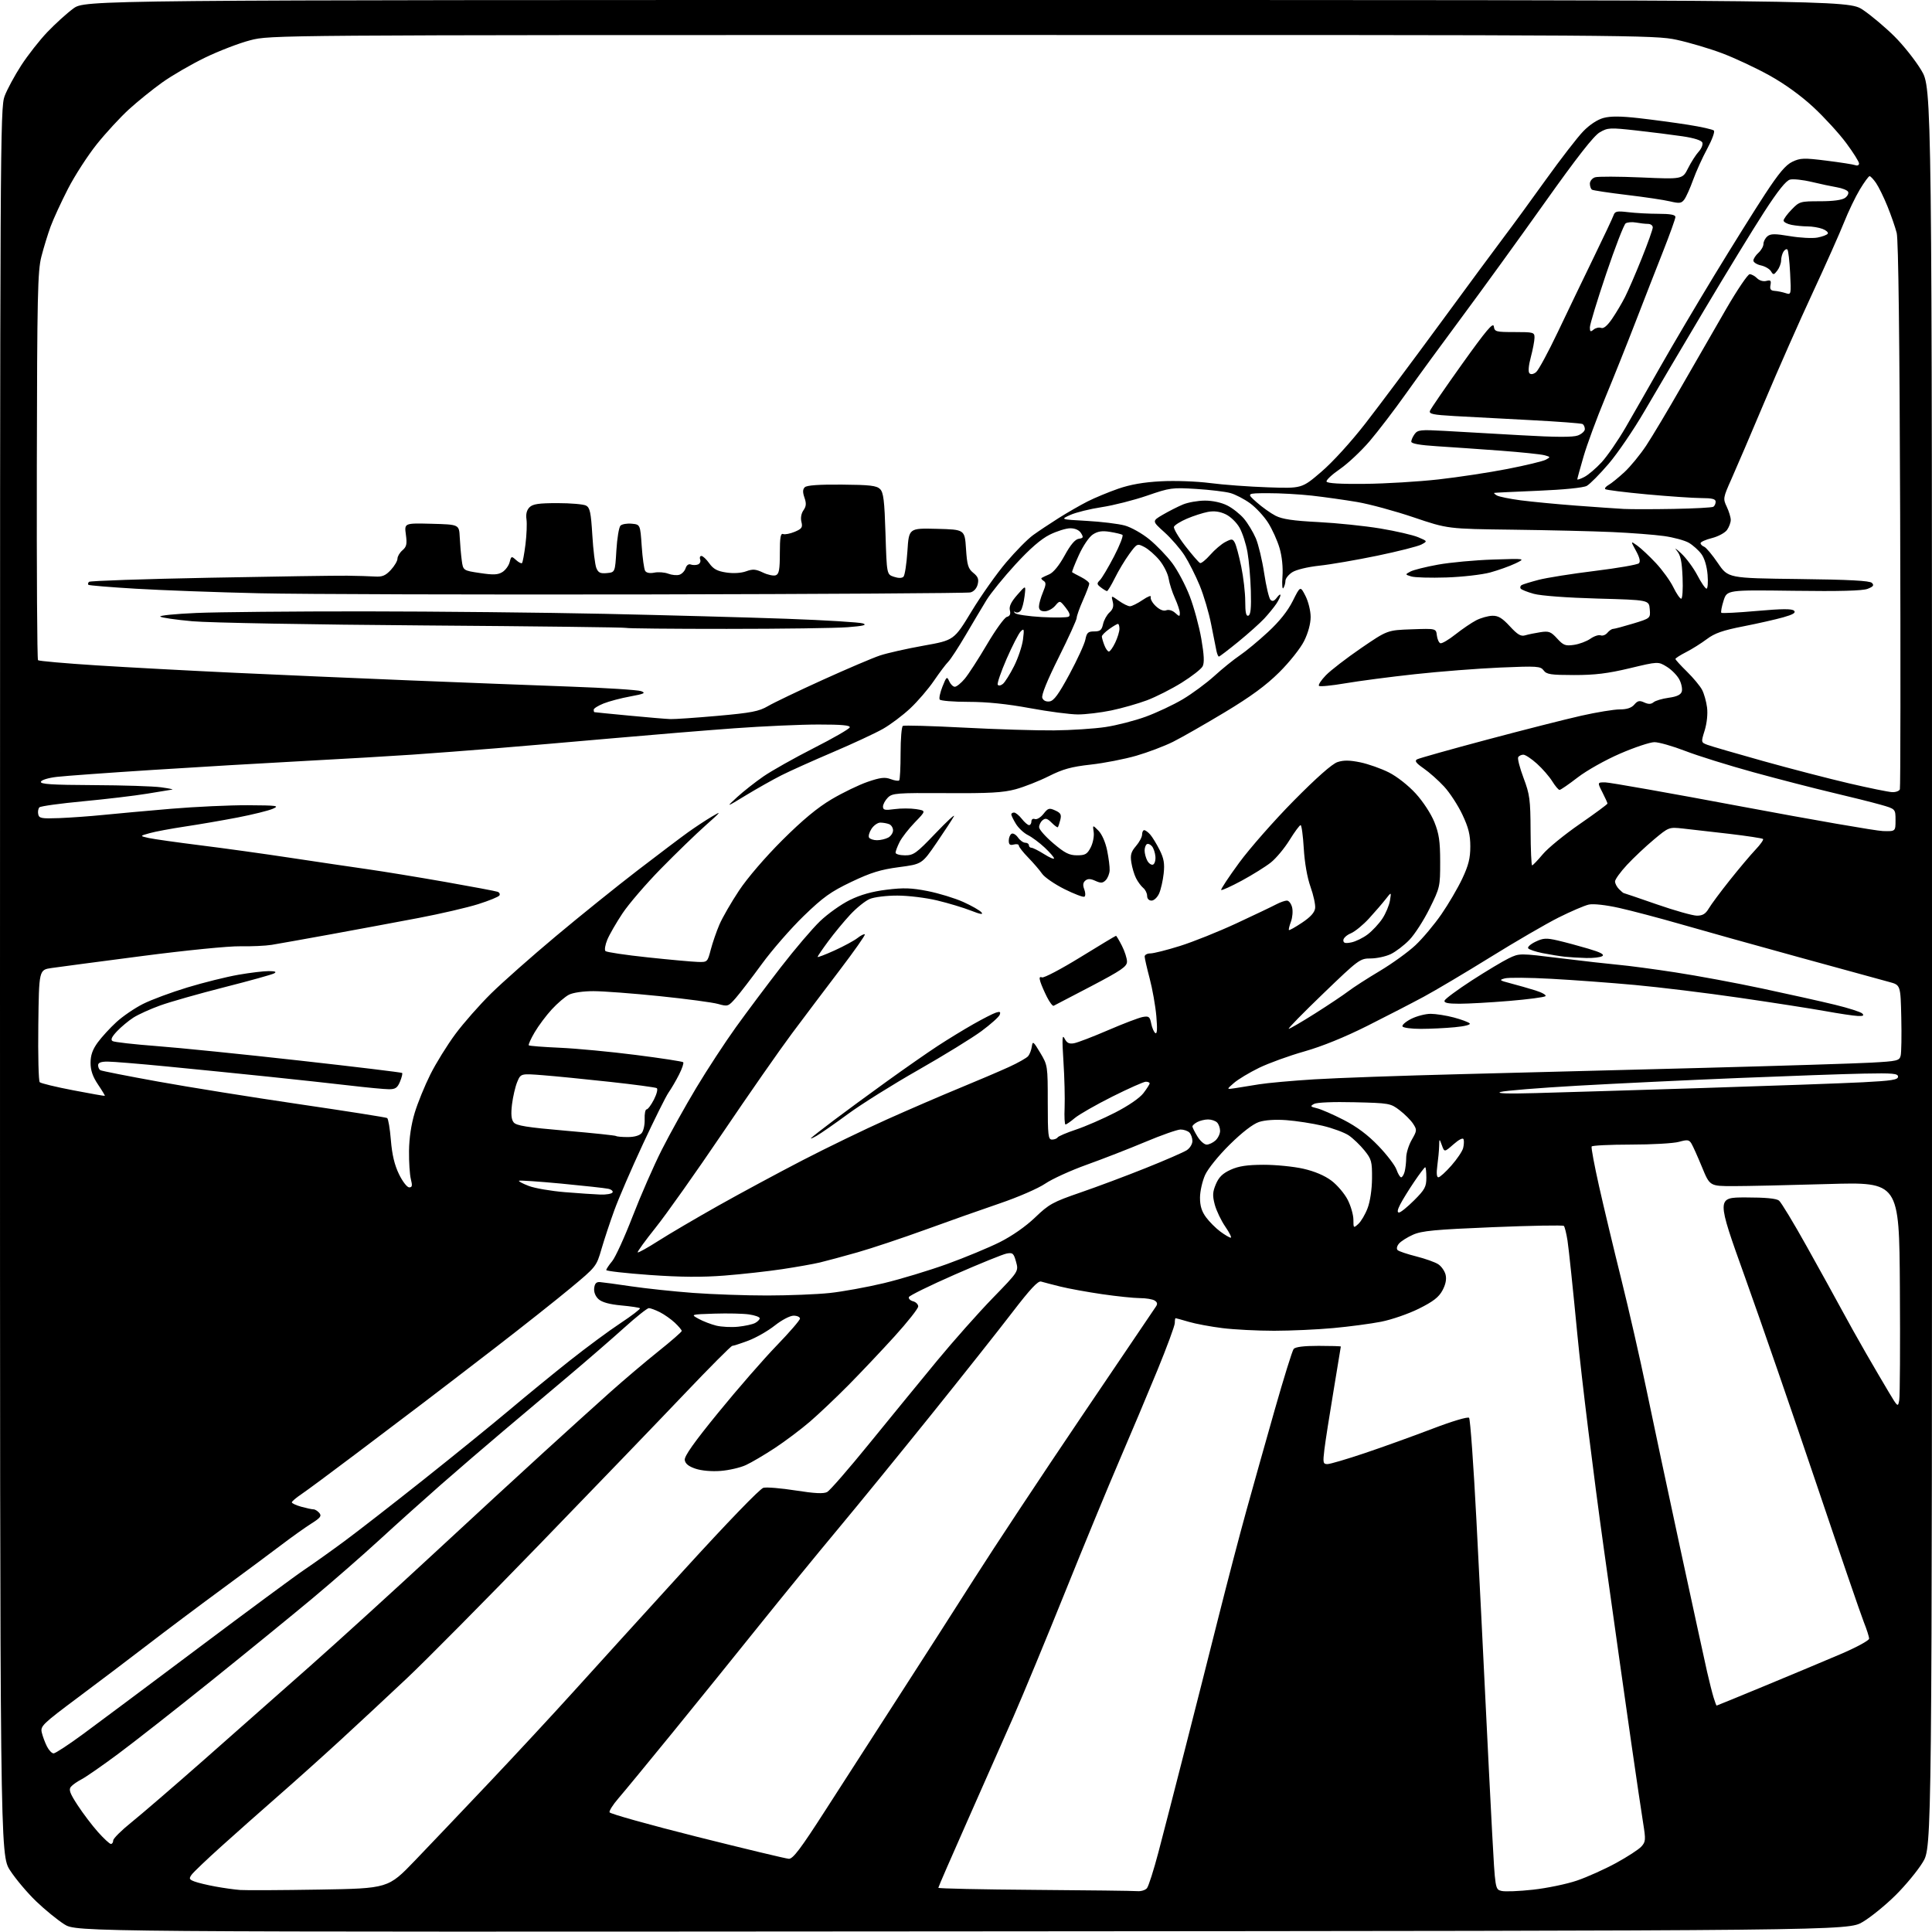 <?xml version="1.0" encoding="UTF-8" standalone="no"?>
<svg 
  version="1.1" 
  xmlns="http://www.w3.org/2000/svg" 
  xmlns:xlink="http://www.w3.org/1999/xlink" 
  xmlns:svg="http://www.w3.org/2000/svg"
  xmlns:rdf="http://www.w3.org/1999/02/22-rdf-syntax-ns#"
  xmlns:cc="http://creativecommons.org/ns#"
  xmlns:dc="http://purl.org/dc/elements/1.1/"
  viewBox="0 0 768 768"
  width="768"
  height="768"
>
<style>svg {background-color: white; }</style>"
<path stroke="none" fill="black" fill-rule="evenodd" d="M382.49,767.75C30.40,768.01 30.40,768.01 25.52,764.91C22.83,763.20 17.80,759.10 14.35,755.78C10.90,752.47 6.26,746.97 4.04,743.56C0.00,737.36 0.00,737.36 -0.00,390.19C-0.00,55.77 0.07,42.84 1.84,38.19C2.85,35.53 5.81,30.05 8.42,26.01C11.04,21.97 15.72,16.00 18.82,12.75C21.93,9.49 26.56,5.29 29.12,3.41C33.77,-0.00 33.77,-0.00 384.25,-0.00C734.73,-0.00 734.73,-0.00 740.62,3.97C743.85,6.16 749.42,10.85 753.00,14.39C756.58,17.93 761.41,24.02 763.75,27.93C768.00,35.03 768.00,35.03 768.00,384.63C768.00,734.24 768.00,734.24 764.34,740.26C762.33,743.58 757.46,749.48 753.51,753.39C749.57,757.30 743.70,762.08 740.46,764.00C734.58,767.50 734.58,767.50 382.49,767.75zM126.90,751.14C154.30,750.68 154.30,750.68 164.96,739.59C170.82,733.49 184.14,719.49 194.56,708.48C204.98,697.47 220.03,681.24 228.00,672.42C235.97,663.59 255.69,641.88 271.82,624.18C289.00,605.33 302.10,591.76 303.46,591.42C304.73,591.10 310.52,591.58 316.31,592.49C323.90,593.68 327.40,593.85 328.81,593.10C329.88,592.53 337.44,583.83 345.61,573.78C353.78,563.73 365.85,548.98 372.43,541.00C379.02,533.02 389.03,521.75 394.68,515.94C404.94,505.38 404.94,505.38 403.90,501.59C402.96,498.19 402.57,497.85 400.17,498.30C398.70,498.57 389.44,502.33 379.58,506.65C369.73,510.97 361.50,515.01 361.29,515.62C361.09,516.24 361.84,516.99 362.96,517.28C364.08,517.57 365.00,518.50 365.00,519.33C365.00,520.17 360.79,525.50 355.64,531.18C350.49,536.85 342.27,545.55 337.38,550.50C332.49,555.45 325.56,562.02 321.99,565.10C318.42,568.17 312.12,572.91 308.00,575.62C303.88,578.33 298.70,581.38 296.50,582.39C294.30,583.41 289.80,584.45 286.50,584.71C282.89,584.99 278.91,584.64 276.50,583.84C273.72,582.91 272.41,581.85 272.20,580.37C271.98,578.87 275.95,573.26 285.66,561.37C293.23,552.09 303.61,540.18 308.71,534.91C313.82,529.63 318.00,524.79 318.00,524.16C318.00,523.52 316.86,523.00 315.47,523.00C314.04,523.00 310.79,524.70 307.97,526.93C305.24,529.09 300.51,531.79 297.46,532.93C294.42,534.07 291.55,535.00 291.09,535.00C290.62,535.00 282.00,543.66 271.93,554.25C261.86,564.84 235.96,591.73 214.39,614.00C192.82,636.27 169.17,660.15 161.83,667.06C154.50,673.97 142.65,685.00 135.50,691.57C128.35,698.14 117.10,708.23 110.50,713.99C103.90,719.76 93.78,728.73 88.00,733.94C82.22,739.14 76.91,744.21 76.19,745.20C75.05,746.78 75.19,747.12 77.30,747.92C78.63,748.43 82.37,749.33 85.61,749.92C88.85,750.52 93.30,751.14 95.50,751.30C97.70,751.46 111.83,751.39 126.90,751.14zM452.13,751.76C453.57,751.89 455.28,751.36 455.93,750.59C456.57,749.81 458.62,743.40 460.48,736.34C462.34,729.28 467.08,710.90 471.01,695.50C474.95,680.10 481.00,656.25 484.45,642.50C487.91,628.75 492.85,609.85 495.45,600.50C498.04,591.15 503.10,573.15 506.70,560.50C510.30,547.85 513.69,536.94 514.24,536.25C514.91,535.42 518.22,535.00 524.12,535.00C529.01,535.00 533.00,535.12 533.00,535.27C533.00,535.42 531.69,543.40 530.08,553.02C528.47,562.63 526.84,573.09 526.46,576.25C525.83,581.48 525.94,582.00 527.68,582.00C528.73,582.00 535.41,580.03 542.54,577.63C549.67,575.23 561.71,570.89 569.31,567.99C577.31,564.93 583.48,563.09 583.98,563.61C584.45,564.10 585.77,582.50 586.91,604.50C588.05,626.50 589.65,658.45 590.47,675.50C591.29,692.55 592.50,716.52 593.16,728.78C594.36,751.05 594.36,751.05 596.84,751.67C598.20,752.02 603.86,751.80 609.41,751.18C614.96,750.57 622.81,748.94 626.85,747.56C630.90,746.18 637.89,743.04 642.39,740.59C646.89,738.13 651.42,735.19 652.46,734.04C654.19,732.13 654.25,731.36 653.18,724.73C652.54,720.75 650.42,706.48 648.48,693.00C646.53,679.52 641.60,644.65 637.53,615.50C633.45,586.35 628.72,548.07 627.02,530.43C625.33,512.79 623.57,496.02 623.11,493.16C622.66,490.30 622.01,487.67 621.66,487.32C621.31,486.97 608.62,487.20 593.45,487.82C570.43,488.77 565.19,489.26 561.69,490.82C559.39,491.84 556.87,493.44 556.09,494.38C555.26,495.39 555.05,496.44 555.59,496.95C556.09,497.42 559.42,498.54 562.99,499.44C566.55,500.34 570.48,501.74 571.72,502.55C572.96,503.36 574.27,505.23 574.64,506.70C575.09,508.49 574.68,510.56 573.41,512.94C571.95,515.66 569.74,517.37 564.00,520.23C559.87,522.28 553.12,524.61 549.00,525.41C544.88,526.22 536.33,527.35 530.00,527.93C523.67,528.52 513.09,528.99 506.47,529.00C499.86,529.00 490.63,528.53 485.97,527.95C481.31,527.37 475.28,526.25 472.57,525.45C469.86,524.65 467.49,524.00 467.32,524.00C467.14,524.00 467.00,524.86 467.00,525.92C467.00,526.97 463.89,535.41 460.09,544.67C456.29,553.92 449.50,570.05 445.00,580.50C440.50,590.95 430.75,614.58 423.34,633.00C415.92,651.42 406.69,673.70 402.83,682.50C398.96,691.30 390.67,710.06 384.40,724.19C378.13,738.32 373.00,750.12 373.00,750.43C373.00,750.73 390.21,751.10 411.25,751.25C432.29,751.40 450.68,751.63 452.13,751.76zM313.57,738.90C315.21,738.98 318.25,734.95 328.02,719.75C334.82,709.16 347.79,689.02 356.85,675.00C365.91,660.98 379.61,639.60 387.30,627.50C394.99,615.40 414.15,586.44 429.89,563.15C445.63,539.86 458.95,520.15 459.50,519.37C460.21,518.35 460.07,517.67 459.00,516.99C458.18,516.46 455.53,516.02 453.13,516.02C450.72,516.01 443.97,515.31 438.13,514.46C432.28,513.61 424.80,512.25 421.50,511.43C418.20,510.61 414.76,509.72 413.85,509.44C412.64,509.06 409.53,512.40 402.39,521.71C397.00,528.75 382.45,547.10 370.07,562.50C357.68,577.90 340.98,598.38 332.95,608.00C324.91,617.63 310.95,634.73 301.90,646.00C292.86,657.28 277.40,676.40 267.55,688.50C257.69,700.60 247.90,712.49 245.79,714.92C243.68,717.35 242.11,719.83 242.30,720.42C242.50,721.01 258.15,725.39 277.08,730.15C296.01,734.90 312.43,738.84 313.57,738.90zM44.08,733.00C44.59,733.00 45.00,732.38 45.00,731.61C45.00,730.85 48.26,727.60 52.25,724.40C56.24,721.19 69.17,710.05 81.00,699.63C92.83,689.21 111.72,672.52 123.00,662.53C134.28,652.55 156.34,632.48 172.03,617.94C187.72,603.40 207.74,584.95 216.53,576.95C225.31,568.94 237.01,558.37 242.52,553.44C248.03,548.52 256.70,541.18 261.77,537.13C266.85,533.07 271.00,529.45 271.00,529.07C271.00,528.69 269.76,527.22 268.25,525.80C266.74,524.39 264.06,522.50 262.30,521.61C260.54,520.73 258.57,520.00 257.93,520.00C257.29,520.00 252.88,523.51 248.13,527.80C243.38,532.09 233.39,540.75 225.92,547.05C218.45,553.35 206.75,563.22 199.92,568.98C193.09,574.75 182.10,584.20 175.50,589.98C168.90,595.77 157.86,605.67 150.97,612.00C144.08,618.33 131.93,628.93 123.97,635.57C116.01,642.21 98.02,656.87 83.99,668.15C69.96,679.42 53.31,692.49 46.99,697.18C40.67,701.88 34.12,706.42 32.43,707.29C30.74,708.16 28.83,709.50 28.18,710.28C27.25,711.41 27.79,712.91 30.86,717.60C32.98,720.84 36.61,725.64 38.94,728.25C41.27,730.86 43.58,733.00 44.08,733.00zM21.31,697.00C22.01,697.00 27.32,693.51 33.12,689.25C38.92,684.99 59.60,669.54 79.08,654.93C98.56,640.31 117.42,626.38 121.00,623.98C124.58,621.57 131.78,616.44 137.00,612.58C142.22,608.72 156.40,597.69 168.50,588.08C180.60,578.47 195.90,566.05 202.50,560.49C209.10,554.92 219.90,546.09 226.50,540.86C233.10,535.63 242.18,528.92 246.69,525.95C251.19,522.97 254.65,520.32 254.39,520.05C254.12,519.79 250.77,519.28 246.94,518.93C242.28,518.50 239.31,517.68 237.94,516.45C236.68,515.30 236.02,513.64 236.20,512.05C236.42,510.20 237.05,509.54 238.50,509.65C239.60,509.73 245.22,510.49 251.00,511.35C256.77,512.20 267.80,513.37 275.50,513.95C283.20,514.52 296.48,514.99 305.00,514.98C313.52,514.97 324.68,514.53 329.79,513.99C334.89,513.45 344.57,511.69 351.29,510.09C358.00,508.48 369.35,505.04 376.50,502.46C383.65,499.87 393.08,495.95 397.46,493.76C402.33,491.31 407.75,487.53 411.46,483.97C416.99,478.66 418.52,477.82 429.50,474.04C436.10,471.77 447.80,467.39 455.50,464.30C463.20,461.22 470.51,458.04 471.75,457.23C472.99,456.43 474.00,454.79 474.00,453.58C474.00,452.38 473.46,450.86 472.80,450.20C472.14,449.54 470.56,449.00 469.29,449.00C468.02,449.00 461.69,451.23 455.22,453.95C448.75,456.67 438.29,460.74 431.98,463.00C425.67,465.26 418.25,468.64 415.50,470.51C412.73,472.40 404.71,475.89 397.50,478.34C390.35,480.77 376.99,485.50 367.81,488.84C358.63,492.17 346.48,496.23 340.81,497.84C335.14,499.45 328.43,501.26 325.90,501.86C323.37,502.46 316.62,503.66 310.90,504.52C305.18,505.38 294.88,506.52 288.00,507.06C279.08,507.76 270.56,507.69 258.25,506.82C248.76,506.14 241.00,505.26 241.00,504.87C241.00,504.48 242.06,502.88 243.35,501.33C244.64,499.77 248.30,491.75 251.49,483.50C254.68,475.25 259.90,463.32 263.10,457.00C266.30,450.68 272.47,439.58 276.82,432.35C281.16,425.12 288.23,414.32 292.52,408.35C296.81,402.38 304.85,391.65 310.38,384.50C315.91,377.35 322.93,369.11 325.97,366.20C329.01,363.28 334.32,359.50 337.76,357.80C342.07,355.68 346.64,354.39 352.40,353.68C359.17,352.84 362.30,352.94 368.78,354.22C373.19,355.09 379.54,357.03 382.88,358.53C386.23,360.03 389.50,361.90 390.15,362.68C390.97,363.67 389.72,363.46 385.97,361.99C383.03,360.83 376.99,359.01 372.56,357.95C368.13,356.88 361.00,356.01 356.72,356.01C352.40,356.00 347.50,356.60 345.72,357.36C343.95,358.10 340.46,360.92 337.96,363.61C335.46,366.30 331.52,371.07 329.21,374.21C326.89,377.35 325.00,380.13 325.00,380.39C325.00,380.66 328.04,379.50 331.75,377.82C335.46,376.13 339.58,373.90 340.90,372.86C342.22,371.82 343.52,371.18 343.78,371.44C344.04,371.70 339.58,378.05 333.87,385.55C328.17,393.05 319.58,404.43 314.80,410.84C310.01,417.25 297.57,435.10 287.16,450.50C276.74,465.90 264.82,482.76 260.65,487.96C256.49,493.16 253.27,497.61 253.50,497.83C253.73,498.06 257.42,496.01 261.71,493.27C265.99,490.53 276.70,484.25 285.50,479.29C294.30,474.34 309.38,466.22 319.00,461.24C328.62,456.26 343.70,448.96 352.50,445.02C361.30,441.07 374.35,435.44 381.50,432.50C388.65,429.56 397.46,425.80 401.07,424.15C404.68,422.50 408.12,420.55 408.72,419.82C409.32,419.10 409.97,417.38 410.17,416.00C410.49,413.72 410.79,413.94 413.51,418.50C416.47,423.45 416.50,423.66 416.50,438.25C416.50,451.43 416.68,453.00 418.19,453.00C419.12,453.00 420.12,452.62 420.41,452.15C420.70,451.68 423.99,450.27 427.72,449.03C431.45,447.79 438.46,444.74 443.29,442.26C448.57,439.56 453.07,436.46 454.54,434.53C455.89,432.76 457.00,431.02 457.00,430.66C457.00,430.30 456.32,430.00 455.48,430.00C454.65,430.00 448.65,432.67 442.15,435.92C435.65,439.18 428.96,443.01 427.27,444.42C425.59,445.84 423.92,447.00 423.56,447.00C423.20,447.00 423.04,443.96 423.20,440.25C423.35,436.54 423.15,428.32 422.74,422.00C422.15,412.82 422.24,410.97 423.19,412.84C424.09,414.61 425.00,415.06 426.94,414.71C428.35,414.46 434.45,412.12 440.50,409.51C446.55,406.90 452.74,404.54 454.25,404.27C456.69,403.83 457.08,404.13 457.63,406.91C457.98,408.63 458.72,410.33 459.29,410.68C459.98,411.11 460.10,408.90 459.66,403.91C459.30,399.83 458.11,393.12 457.02,389.00C455.93,384.88 455.03,380.94 455.02,380.25C455.01,379.56 456.03,379.00 457.29,379.00C458.55,379.00 463.85,377.67 469.07,376.03C474.28,374.40 484.39,370.35 491.53,367.03C498.66,363.71 505.77,360.32 507.33,359.49C508.89,358.67 510.79,358.00 511.56,358.00C512.33,358.00 513.26,359.20 513.63,360.68C514.00,362.15 513.79,364.71 513.17,366.36C512.55,368.01 512.19,369.52 512.37,369.71C512.56,369.89 514.91,368.57 517.60,366.77C520.97,364.52 522.59,362.72 522.79,361.00C522.95,359.62 522.12,355.80 520.94,352.50C519.64,348.85 518.60,342.88 518.27,337.25C517.97,332.16 517.40,328.00 517.01,328.00C516.61,328.00 514.64,330.67 512.62,333.93C510.61,337.19 507.25,341.22 505.15,342.88C503.05,344.54 497.86,347.77 493.62,350.07C489.37,352.36 485.69,354.03 485.44,353.78C485.19,353.53 488.42,348.64 492.62,342.91C496.82,337.19 506.58,326.09 514.32,318.26C523.38,309.09 529.55,303.64 531.68,302.94C534.10,302.14 536.51,302.17 540.74,303.04C543.91,303.70 549.01,305.50 552.09,307.05C555.31,308.67 559.83,312.22 562.77,315.44C565.68,318.63 568.84,323.46 570.17,326.75C572.04,331.42 572.48,334.40 572.49,342.58C572.50,352.42 572.40,352.85 568.27,361.18C565.95,365.87 562.33,371.48 560.23,373.64C558.13,375.81 554.79,378.35 552.81,379.29C550.82,380.23 547.24,381.00 544.85,381.00C540.62,381.00 540.11,381.38 526.00,394.96C518.02,402.64 511.85,408.94 512.29,408.96C512.72,408.98 517.44,406.23 522.79,402.85C528.13,399.47 534.08,395.49 536.00,394.02C537.92,392.55 543.55,388.92 548.50,385.97C553.45,383.01 559.83,378.40 562.68,375.72C565.53,373.04 570.16,367.52 572.97,363.45C575.78,359.39 579.51,353.01 581.27,349.28C583.75,344.01 584.47,341.17 584.47,336.50C584.47,331.85 583.76,328.99 581.32,323.82C579.59,320.15 576.33,315.14 574.08,312.70C571.83,310.26 568.16,307.00 565.94,305.46C562.88,303.33 562.23,302.45 563.30,301.85C564.08,301.42 576.59,297.90 591.11,294.03C605.62,290.16 622.50,285.87 628.62,284.50C634.74,283.12 641.60,282.00 643.88,282.00C646.72,282.00 648.53,281.40 649.66,280.09C650.99,278.53 651.73,278.37 653.62,279.24C655.29,280.00 656.33,279.97 657.32,279.15C658.08,278.52 660.78,277.72 663.33,277.37C666.56,276.93 668.12,276.19 668.53,274.92C668.84,273.92 668.42,271.77 667.58,270.15C666.74,268.52 664.50,266.23 662.60,265.06C659.15,262.93 659.15,262.93 647.83,265.64C639.12,267.72 634.01,268.35 625.73,268.34C616.47,268.33 614.78,268.08 613.63,266.51C612.39,264.82 611.09,264.73 596.36,265.36C587.60,265.74 572.35,266.92 562.47,268.00C552.58,269.07 540.11,270.71 534.74,271.63C529.37,272.55 524.67,273.01 524.31,272.64C523.94,272.27 525.18,270.37 527.07,268.42C528.96,266.47 535.23,261.64 541.00,257.68C551.50,250.50 551.50,250.50 561.17,250.16C570.85,249.82 570.85,249.82 571.17,252.58C571.35,254.10 571.99,255.51 572.58,255.70C573.18,255.90 575.88,254.31 578.58,252.17C581.29,250.03 585.00,247.51 586.83,246.57C588.67,245.63 591.54,244.82 593.21,244.78C595.56,244.71 597.13,245.65 600.18,248.95C603.28,252.31 604.57,253.07 606.30,252.55C607.51,252.19 610.22,251.63 612.32,251.31C615.69,250.79 616.48,251.08 618.98,253.81C621.46,256.53 622.27,256.84 625.65,256.35C627.77,256.05 630.71,254.95 632.20,253.91C633.68,252.87 635.52,252.26 636.29,252.56C637.05,252.85 638.26,252.40 638.96,251.55C639.67,250.70 640.68,250.00 641.22,250.00C641.75,250.00 645.32,249.05 649.15,247.89C656.11,245.77 656.11,245.77 655.80,242.14C655.50,238.50 655.50,238.50 635.00,237.94C623.03,237.61 612.52,236.83 609.73,236.06C607.11,235.34 604.74,234.39 604.47,233.95C604.19,233.50 604.37,232.89 604.85,232.59C605.34,232.29 608.39,231.35 611.62,230.50C614.85,229.66 624.92,228.06 633.99,226.95C643.06,225.83 650.93,224.47 651.49,223.91C652.17,223.23 651.79,221.61 650.32,218.94C648.15,214.97 648.15,214.97 650.86,216.90C652.34,217.96 655.68,221.09 658.26,223.85C660.85,226.62 663.96,230.93 665.18,233.44C666.40,235.95 667.81,238.00 668.30,238.00C668.80,238.00 669.05,234.22 668.85,229.60C668.58,223.05 668.07,220.69 666.52,218.85C665.43,217.56 666.20,218.03 668.23,219.91C670.26,221.78 673.17,225.72 674.71,228.65C676.24,231.59 677.89,234.00 678.37,234.00C678.85,234.00 679.04,231.51 678.79,228.46C678.51,225.06 677.55,221.87 676.31,220.21C675.20,218.72 672.97,216.72 671.35,215.77C669.73,214.83 665.27,213.61 661.45,213.08C657.63,212.55 648.39,211.84 640.92,211.50C633.45,211.16 615.68,210.74 601.42,210.56C575.50,210.24 575.50,210.24 561.97,205.66C554.54,203.14 544.41,200.39 539.47,199.55C534.54,198.72 526.45,197.58 521.50,197.02C516.55,196.47 508.68,196.03 504.00,196.05C495.50,196.08 495.50,196.08 499.50,199.63C501.70,201.59 505.10,204.01 507.06,205.02C509.72,206.38 514.03,207.02 524.06,207.53C531.45,207.91 542.56,209.06 548.74,210.09C554.92,211.12 561.67,212.68 563.74,213.55C567.50,215.14 567.50,215.14 565.00,216.47C563.62,217.19 555.75,219.19 547.50,220.90C539.25,222.61 528.86,224.40 524.41,224.87C519.74,225.38 515.20,226.48 513.66,227.49C512.20,228.45 510.99,229.97 510.98,230.87C510.98,231.76 510.61,233.07 510.17,233.76C509.73,234.45 509.56,232.37 509.80,229.14C510.06,225.53 509.62,221.20 508.65,217.89C507.79,214.92 505.73,210.38 504.09,207.79C502.44,205.20 499.21,201.72 496.91,200.05C494.61,198.38 491.10,196.56 489.11,196.00C487.13,195.44 481.00,194.70 475.50,194.36C465.97,193.76 465.05,193.89 456.00,197.02C450.77,198.82 442.68,200.88 438.00,201.59C433.32,202.30 427.70,203.69 425.50,204.68C421.50,206.48 421.50,206.48 432.00,207.06C437.77,207.38 444.57,208.21 447.11,208.90C449.65,209.60 454.04,212.07 456.90,214.42C459.76,216.76 463.84,221.00 465.98,223.85C468.11,226.69 471.24,232.59 472.92,236.95C474.60,241.31 476.68,248.95 477.54,253.92C478.66,260.41 478.80,263.50 478.05,264.90C477.48,265.97 473.74,268.89 469.74,271.38C465.75,273.87 459.53,277.02 455.93,278.38C452.32,279.73 445.93,281.55 441.73,282.42C437.52,283.29 431.58,284.00 428.51,284.00C425.45,284.00 416.85,282.88 409.40,281.50C400.29,279.82 392.32,279.00 384.99,279.00C379.01,279.00 373.86,278.58 373.54,278.07C373.22,277.55 373.73,275.22 374.66,272.89C376.24,268.94 376.43,268.79 377.33,270.82C377.87,272.02 378.87,273.00 379.56,273.00C380.26,273.00 382.03,271.57 383.50,269.82C384.97,268.07 388.95,261.92 392.34,256.16C395.73,250.40 399.28,245.48 400.24,245.23C401.46,244.91 401.82,244.12 401.44,242.61C401.06,241.09 401.91,239.29 404.37,236.48C407.84,232.50 407.84,232.50 407.28,237.00C406.98,239.47 406.29,242.06 405.75,242.74C405.21,243.42 404.26,243.69 403.64,243.34C402.87,242.92 402.83,243.04 403.50,243.73C404.05,244.29 408.81,244.99 414.09,245.29C419.36,245.58 424.18,245.51 424.80,245.13C425.56,244.66 425.17,243.50 423.61,241.53C421.30,238.63 421.30,238.63 419.43,240.82C418.40,242.02 416.53,243.00 415.28,243.00C413.72,243.00 413.00,242.41 413.00,241.12C413.00,240.09 413.71,237.55 414.57,235.48C415.84,232.44 415.90,231.56 414.85,230.91C414.14,230.47 413.77,229.95 414.03,229.76C414.29,229.56 415.68,228.90 417.11,228.29C418.74,227.59 421.04,224.77 423.20,220.83C425.54,216.55 427.36,214.40 428.80,214.18C430.64,213.91 430.77,213.61 429.73,211.93C428.96,210.71 427.40,210.00 425.46,210.00C423.77,210.00 420.09,211.15 417.27,212.55C413.82,214.27 409.38,218.12 403.67,224.35C399.00,229.43 393.82,235.82 392.15,238.54C390.48,241.27 386.76,247.52 383.88,252.43C381.00,257.33 377.88,262.12 376.94,263.06C376.00,264.00 373.44,267.41 371.24,270.63C369.04,273.86 364.83,278.77 361.87,281.55C358.92,284.33 354.02,288.01 351.00,289.73C347.98,291.45 339.01,295.62 331.08,299.00C323.15,302.38 313.93,306.52 310.61,308.20C307.28,309.88 300.95,313.45 296.53,316.13C288.50,321.02 288.50,321.02 293.00,316.89C295.48,314.62 300.20,310.90 303.49,308.63C306.79,306.36 315.76,301.31 323.44,297.40C331.12,293.50 337.57,289.79 337.78,289.15C338.06,288.32 334.59,288.00 325.33,288.01C318.27,288.01 303.27,288.68 292.00,289.50C280.73,290.32 258.90,292.11 243.50,293.48C228.10,294.85 207.18,296.64 197.00,297.47C186.82,298.30 171.97,299.43 164.00,299.98C156.03,300.53 136.68,301.66 121.00,302.50C105.32,303.33 78.10,304.94 60.50,306.07C42.90,307.20 25.84,308.44 22.58,308.82C19.27,309.20 16.48,310.05 16.25,310.75C15.93,311.72 20.58,312.02 37.17,312.10C48.90,312.15 60.98,312.54 64.00,312.96C67.03,313.38 69.05,313.78 68.50,313.86C67.95,313.94 63.45,314.68 58.50,315.50C53.55,316.32 42.08,317.68 33.02,318.53C23.95,319.38 16.14,320.46 15.67,320.93C15.20,321.40 14.98,322.62 15.19,323.64C15.52,325.30 16.43,325.47 23.53,325.21C27.91,325.04 35.77,324.48 41.00,323.95C46.23,323.42 58.38,322.32 68.00,321.50C77.62,320.69 91.35,320.06 98.50,320.09C110.29,320.16 111.21,320.29 108.43,321.51C106.74,322.25 100.46,323.80 94.48,324.96C88.49,326.11 79.07,327.74 73.54,328.56C68.02,329.39 61.70,330.57 59.50,331.19C55.50,332.31 55.50,332.31 59.13,333.12C61.13,333.56 70.36,334.86 79.63,336.02C88.91,337.17 105.05,339.41 115.50,341.00C125.95,342.58 139.68,344.61 146.00,345.51C152.32,346.41 166.28,348.70 177.00,350.58C187.72,352.47 197.09,354.23 197.81,354.50C198.54,354.77 198.86,355.43 198.52,355.96C198.19,356.50 194.40,358.05 190.09,359.41C185.78,360.77 175.11,363.25 166.38,364.91C157.65,366.57 141.95,369.49 131.50,371.40C121.05,373.30 110.47,375.19 108.00,375.59C105.53,375.99 99.90,376.24 95.50,376.16C90.99,376.07 73.98,377.76 56.50,380.04C39.45,382.26 23.25,384.40 20.50,384.80C15.50,385.52 15.50,385.52 15.23,407.44C15.08,419.50 15.33,429.73 15.79,430.19C16.24,430.64 22.21,432.09 29.06,433.40C35.90,434.72 41.59,435.72 41.69,435.62C41.79,435.53 40.56,433.48 38.94,431.08C36.85,427.96 36.00,425.49 36.00,422.50C36.00,419.47 36.79,417.22 38.84,414.40C40.41,412.26 43.74,408.61 46.26,406.31C48.77,404.00 53.53,400.75 56.83,399.09C60.13,397.42 68.08,394.47 74.51,392.52C80.94,390.57 90.03,388.31 94.73,387.49C99.42,386.67 104.89,386.01 106.88,386.03C109.41,386.05 110.05,386.32 109.00,386.92C108.17,387.40 99.25,389.88 89.17,392.44C79.08,395.01 67.62,398.26 63.70,399.68C59.77,401.09 54.97,403.27 53.03,404.51C51.09,405.76 48.16,408.20 46.52,409.93C44.40,412.18 43.89,413.31 44.75,413.85C45.42,414.26 53.29,415.15 62.23,415.83C71.18,416.50 96.71,419.09 118.97,421.58C141.22,424.06 159.62,426.29 159.85,426.52C160.08,426.75 159.70,428.30 159.01,429.97C157.99,432.43 157.17,433.00 154.63,432.99C152.91,432.99 145.88,432.32 139.00,431.51C132.12,430.71 117.50,429.11 106.50,427.97C95.50,426.83 77.50,425.02 66.50,423.95C55.50,422.88 44.81,422.00 42.75,422.00C40.15,422.00 39.00,422.44 39.00,423.44C39.00,424.23 39.39,425.12 39.86,425.41C40.33,425.71 50.66,427.74 62.82,429.94C74.97,432.14 100.25,436.19 119.00,438.94C137.75,441.69 153.46,444.16 153.90,444.44C154.34,444.71 155.01,448.66 155.38,453.22C155.85,458.99 156.82,463.09 158.60,466.75C160.00,469.64 161.82,472.00 162.65,472.00C163.86,472.00 163.99,471.35 163.33,468.75C162.87,466.96 162.54,461.90 162.59,457.50C162.65,452.38 163.47,446.92 164.86,442.33C166.06,438.38 168.86,431.52 171.08,427.09C173.30,422.65 177.77,415.44 181.01,411.06C184.26,406.68 190.65,399.43 195.21,394.93C199.77,390.44 211.38,380.17 221.00,372.12C230.62,364.06 245.25,352.29 253.50,345.95C261.75,339.62 270.75,332.82 273.50,330.85C276.25,328.88 280.52,326.06 283.00,324.59C287.02,322.19 286.75,322.56 280.50,328.10C276.65,331.52 268.65,339.27 262.72,345.32C256.78,351.38 249.92,359.36 247.46,363.06C245.00,366.76 242.28,371.47 241.42,373.53C240.57,375.58 240.23,377.63 240.68,378.07C241.13,378.51 248.70,379.64 257.50,380.57C266.30,381.51 275.24,382.32 277.37,382.38C281.20,382.50 281.25,382.45 282.54,377.50C283.26,374.75 284.81,370.25 285.99,367.51C287.17,364.77 290.67,358.69 293.78,354.01C297.10,349.01 304.18,340.76 310.96,334.00C319.03,325.96 324.93,321.06 330.59,317.71C335.03,315.08 341.49,311.96 344.94,310.78C349.97,309.06 351.77,308.85 354.05,309.71C355.61,310.30 357.14,310.53 357.44,310.22C357.75,309.92 358.00,305.04 358.00,299.39C358.00,293.74 358.40,288.87 358.89,288.56C359.39,288.26 370.30,288.57 383.14,289.24C395.99,289.92 412.13,290.41 419.00,290.34C425.88,290.27 435.10,289.67 439.50,289.00C443.90,288.34 451.07,286.49 455.44,284.90C459.81,283.30 466.44,280.19 470.17,277.97C473.90,275.75 479.55,271.58 482.73,268.70C485.90,265.81 490.46,262.13 492.85,260.52C495.24,258.91 500.28,254.74 504.04,251.25C508.59,247.05 511.89,242.90 513.89,238.90C516.90,232.88 516.90,232.88 518.95,236.90C520.09,239.13 521.00,242.86 521.00,245.26C521.00,247.93 520.00,251.61 518.41,254.80C516.97,257.70 512.59,263.21 508.52,267.25C503.24,272.49 497.22,276.90 486.86,283.14C478.96,287.89 469.71,293.18 466.30,294.88C462.88,296.59 456.30,299.08 451.67,300.42C447.04,301.76 438.90,303.35 433.58,303.94C425.86,304.80 422.51,305.73 416.92,308.54C413.08,310.47 407.14,312.81 403.72,313.74C398.72,315.09 393.32,315.39 376.18,315.28C356.36,315.16 354.71,315.29 352.93,317.07C351.87,318.13 351.00,319.74 351.00,320.64C351.00,322.00 351.75,322.17 355.60,321.64C358.14,321.29 362.00,321.30 364.18,321.64C368.15,322.28 368.15,322.28 363.68,326.89C361.23,329.43 358.49,332.94 357.61,334.70C356.72,336.46 356.00,338.37 356.00,338.95C356.00,339.53 357.69,340.00 359.75,340.01C363.16,340.02 364.25,339.23 371.87,331.26C376.47,326.44 379.77,323.40 379.19,324.50C378.61,325.60 375.52,330.32 372.32,335.00C366.50,343.50 366.50,343.50 357.33,344.71C350.02,345.68 346.18,346.87 338.43,350.56C330.26,354.46 327.24,356.61 319.47,364.13C314.39,369.05 306.92,377.62 302.87,383.17C298.81,388.73 294.13,394.83 292.46,396.74C289.51,400.10 289.30,400.17 285.46,399.09C283.28,398.47 272.81,397.07 262.19,395.98C251.57,394.89 239.74,394.00 235.89,394.00C231.80,394.00 227.76,394.59 226.15,395.42C224.63,396.21 221.58,398.82 219.35,401.24C217.12,403.65 214.06,407.76 212.53,410.36C211.00,412.96 209.96,415.29 210.20,415.53C210.44,415.78 216.01,416.21 222.57,416.50C229.13,416.79 242.72,418.07 252.76,419.36C262.81,420.64 271.28,421.94 271.58,422.25C271.89,422.56 271.15,424.76 269.94,427.15C268.73,429.54 266.85,432.76 265.77,434.29C264.69,435.83 260.10,445.06 255.57,454.79C251.04,464.53 245.94,476.32 244.24,481.00C242.53,485.68 240.22,492.65 239.10,496.50C237.08,503.45 237.00,503.56 226.78,512.05C221.13,516.75 207.72,527.36 197.00,535.63C186.28,543.89 173.39,553.77 168.37,557.58C163.34,561.39 151.19,570.58 141.37,578.00C131.54,585.42 121.82,592.62 119.76,594.00C117.70,595.38 116.01,596.82 116.01,597.20C116.00,597.59 117.69,598.37 119.75,598.95C121.81,599.52 124.01,599.99 124.63,599.99C125.25,600.00 126.29,600.65 126.95,601.44C127.93,602.62 127.37,603.37 123.82,605.60C121.45,607.10 116.12,610.88 112.00,614.01C107.88,617.14 97.08,625.16 88.00,631.83C78.92,638.50 65.88,648.29 59.00,653.58C52.12,658.87 39.63,668.33 31.23,674.60C16.79,685.39 16.00,686.15 16.62,688.75C16.98,690.26 17.90,692.74 18.67,694.25C19.43,695.76 20.62,697.00 21.31,697.00zM682.38,678.00C682.50,678.00 691.13,674.47 701.55,670.15C711.97,665.84 725.56,660.15 731.75,657.50C737.94,654.86 743.00,652.11 743.00,651.39C743.00,650.66 742.05,647.69 740.89,644.79C739.73,641.88 731.20,617.00 721.93,589.50C712.65,562.00 699.94,525.21 693.68,507.75C682.29,476.00 682.29,476.00 693.95,476.00C701.79,476.00 706.13,476.41 707.18,477.25C708.04,477.94 713.01,486.15 718.22,495.50C723.44,504.85 729.65,516.10 732.02,520.50C734.38,524.90 738.79,532.77 741.80,538.00C744.82,543.23 748.90,550.20 750.88,553.50C754.40,559.39 754.48,559.45 754.98,556.57C755.27,554.95 755.38,534.78 755.23,511.74C754.96,469.85 754.96,469.85 726.73,470.67C711.20,471.13 694.27,471.50 689.09,471.50C679.68,471.50 679.68,471.50 676.59,463.99C674.89,459.86 673.01,455.66 672.41,454.65C671.46,453.05 670.83,452.95 667.41,453.90C665.26,454.50 656.66,454.99 648.31,454.99C639.95,455.00 632.93,455.34 632.70,455.75C632.46,456.16 633.79,463.25 635.64,471.50C637.49,479.75 641.47,496.40 644.48,508.50C647.49,520.60 651.96,540.17 654.41,552.00C656.86,563.83 662.94,592.40 667.92,615.50C672.91,638.60 677.71,660.65 678.58,664.50C679.46,668.35 680.62,672.96 681.17,674.75C681.71,676.54 682.26,678.00 682.38,678.00zM293.42,527.39C296.13,527.11 299.17,526.45 300.17,525.91C301.18,525.37 302.00,524.52 302.00,524.03C302.00,523.53 300.09,522.84 297.75,522.50C295.41,522.16 289.23,522.02 284.00,522.19C274.50,522.50 274.50,522.50 277.72,524.26C279.49,525.23 282.64,526.44 284.72,526.96C286.80,527.47 290.72,527.67 293.42,527.39zM489.24,492.00C489.71,492.00 488.74,490.02 487.07,487.61C485.41,485.19 483.53,481.25 482.89,478.86C481.94,475.25 482.02,473.85 483.33,470.72C484.52,467.91 486.02,466.44 489.21,464.99C492.40,463.54 495.75,463.04 502.30,463.02C507.14,463.01 514.25,463.72 518.09,464.59C522.61,465.62 526.57,467.30 529.29,469.35C531.61,471.10 534.51,474.53 535.75,476.98C536.99,479.42 538.00,482.97 538.00,484.87C538.00,488.23 538.05,488.27 539.96,486.53C541.04,485.55 542.70,482.75 543.63,480.29C544.65,477.63 545.36,472.85 545.40,468.48C545.45,461.73 545.21,460.82 542.39,457.32C540.70,455.22 537.90,452.54 536.18,451.36C534.45,450.19 529.77,448.46 525.77,447.51C521.77,446.57 515.30,445.57 511.39,445.28C506.96,444.95 502.84,445.23 500.47,446.01C498.08,446.80 493.77,450.12 488.87,454.95C484.43,459.32 480.20,464.55 479.05,467.07C477.95,469.51 477.03,473.55 477.02,476.06C477.01,479.33 477.68,481.53 479.42,483.89C480.75,485.69 483.31,488.25 485.11,489.58C486.91,490.91 488.77,492.00 489.24,492.00zM556.12,482.00C556.76,482.00 559.47,479.81 562.14,477.14C566.39,472.90 567.00,471.76 567.00,468.14C567.00,465.86 566.79,464.00 566.54,464.00C566.28,464.00 564.32,466.59 562.18,469.75C560.04,472.91 557.54,476.96 556.62,478.75C555.49,480.94 555.33,482.00 556.12,482.00zM238.69,474.86C241.00,474.94 243.15,474.56 243.48,474.03C243.81,473.50 243.05,472.83 241.79,472.56C240.53,472.28 232.12,471.36 223.11,470.50C214.09,469.65 206.53,469.14 206.30,469.37C206.07,469.60 207.82,470.53 210.19,471.43C212.56,472.34 219.00,473.45 224.50,473.90C230.00,474.35 236.39,474.78 238.69,474.86zM556.98,468.00C557.41,468.00 558.04,466.99 558.37,465.75C558.70,464.51 558.98,462.01 558.99,460.20C558.99,458.38 559.99,455.18 561.20,453.08C563.29,449.44 563.32,449.13 561.72,446.69C560.80,445.29 558.38,442.87 556.35,441.32C552.77,438.58 552.25,438.49 538.41,438.16C529.95,437.95 523.41,438.23 522.34,438.83C520.74,439.73 520.87,439.92 523.51,440.55C525.16,440.94 529.94,443.03 534.15,445.19C539.38,447.88 543.73,451.13 547.93,455.51C551.31,459.02 554.55,463.27 555.13,464.95C555.72,466.63 556.55,468.00 556.98,468.00zM571.78,468.00C572.36,468.00 574.68,465.90 576.94,463.33C579.20,460.77 581.30,457.64 581.62,456.38C581.94,455.12 582.02,453.55 581.80,452.90C581.56,452.17 580.01,452.93 577.79,454.88C574.18,458.05 574.18,458.05 573.17,455.27C572.16,452.50 572.16,452.50 572.08,455.61C572.04,457.32 571.71,460.81 571.36,463.36C570.96,466.34 571.10,468.00 571.78,468.00zM479.66,455.00C480.58,455.00 482.17,454.26 483.17,453.35C484.18,452.43 485.00,450.72 485.00,449.55C485.00,448.37 484.46,446.86 483.80,446.20C483.14,445.54 481.54,445.00 480.23,445.00C478.93,445.00 477.00,445.47 475.93,446.04C474.87,446.60 474.00,447.39 474.00,447.79C474.01,448.18 474.90,449.96 475.99,451.75C477.08,453.54 478.73,455.00 479.66,455.00zM324.60,451.52C322.89,452.49 321.95,452.84 322.50,452.31C323.05,451.77 327.10,448.62 331.50,445.30C335.90,441.98 345.35,435.05 352.50,429.89C359.65,424.74 368.78,418.37 372.78,415.76C376.79,413.14 383.17,409.24 386.97,407.09C390.76,404.94 394.79,402.88 395.93,402.52C397.51,402.02 397.85,402.22 397.39,403.41C397.07,404.26 393.81,407.17 390.15,409.88C386.49,412.59 375.18,419.55 365.00,425.35C354.82,431.14 342.27,439.01 337.10,442.82C331.93,446.63 326.30,450.54 324.60,451.52zM249.54,452.00C252.19,452.00 254.25,451.40 255.09,450.40C255.82,449.51 256.35,447.04 256.26,444.90C256.18,442.75 256.52,441.00 257.03,441.00C257.54,441.00 258.87,439.22 259.97,437.05C261.08,434.88 261.57,432.86 261.07,432.55C260.57,432.24 252.14,431.11 242.33,430.04C232.52,428.97 220.57,427.78 215.76,427.41C207.01,426.73 207.01,426.73 205.60,430.11C204.83,431.98 203.90,435.98 203.53,439.00C203.06,442.90 203.25,444.98 204.18,446.15C205.23,447.47 209.46,448.15 225.00,449.49C235.72,450.41 244.69,451.36 244.92,451.59C245.15,451.81 247.23,452.00 249.54,452.00zM610.50,434.52C619.85,434.27 649.77,433.36 677.00,432.50C704.23,431.64 732.80,430.62 740.50,430.22C751.96,429.63 754.50,429.23 754.50,428.00C754.50,426.73 752.45,426.54 741.00,426.77C733.58,426.91 711.08,427.71 691.00,428.53C670.92,429.35 642.12,430.73 627.00,431.59C611.88,432.45 598.15,433.56 596.50,434.07C594.53,434.67 599.34,434.83 610.50,434.52zM491.00,432.56C492.93,432.27 497.20,431.58 500.50,431.03C503.80,430.49 513.70,429.59 522.50,429.05C531.30,428.50 557.40,427.58 580.50,427.00C603.60,426.42 647.25,425.29 677.50,424.49C707.75,423.69 737.57,422.76 743.76,422.42C754.19,421.85 755.05,421.65 755.54,419.65C755.84,418.47 755.95,411.66 755.79,404.53C755.50,391.56 755.50,391.56 751.00,390.35C748.52,389.69 732.33,385.24 715.00,380.48C697.67,375.72 676.56,369.82 668.09,367.37C659.61,364.93 648.62,362.03 643.66,360.92C638.27,359.72 633.42,359.19 631.58,359.58C629.88,359.95 624.48,362.27 619.56,364.73C614.64,367.20 602.49,374.26 592.56,380.42C582.63,386.58 570.67,393.68 566.00,396.20C561.33,398.72 551.20,403.94 543.50,407.81C534.58,412.29 525.51,415.97 518.50,417.96C512.45,419.67 504.35,422.61 500.50,424.48C496.65,426.36 492.15,429.06 490.50,430.50C487.50,433.10 487.50,433.10 491.00,432.56zM564.81,408.99C561.13,409.00 557.85,408.57 557.52,408.04C557.20,407.51 558.73,406.16 560.92,405.04C563.12,403.92 566.63,403.01 568.71,403.01C570.79,403.02 574.93,403.67 577.90,404.46C580.87,405.25 583.70,406.30 584.20,406.80C584.74,407.34 582.34,407.96 578.30,408.34C574.56,408.70 568.49,408.99 564.81,408.99zM738.45,403.86C736.83,403.79 731.00,402.92 725.50,401.92C720.00,400.93 704.70,398.55 691.50,396.63C678.30,394.71 659.62,392.43 650.00,391.55C640.38,390.67 625.38,389.56 616.67,389.09C607.96,388.61 599.65,388.53 598.21,388.92C595.81,389.56 596.01,389.73 600.54,390.91C603.27,391.62 607.68,392.88 610.34,393.71C613.00,394.54 614.80,395.57 614.34,395.99C613.88,396.41 607.42,397.26 600.00,397.88C592.58,398.50 583.65,399.00 580.17,399.00C575.55,399.00 573.94,398.66 574.24,397.75C574.46,397.06 579.34,393.46 585.07,389.74C590.81,386.03 597.42,382.07 599.76,380.94C604.01,378.90 604.01,378.90 620.26,380.91C629.19,382.01 639.65,383.19 643.50,383.54C647.35,383.88 657.48,385.23 666.00,386.54C674.52,387.84 690.05,390.72 700.50,392.95C710.95,395.17 723.92,398.07 729.33,399.38C734.74,400.69 739.66,402.26 740.28,402.88C741.11,403.71 740.63,403.96 738.45,403.86zM418.83,399.82C418.43,399.99 417.24,398.41 416.18,396.32C415.12,394.22 413.94,391.49 413.56,390.26C413.05,388.60 413.22,388.15 414.22,388.53C414.97,388.82 421.81,385.22 429.43,380.53C437.04,375.84 443.43,372.00 443.62,372.00C443.81,372.00 444.87,373.78 445.98,375.96C447.09,378.14 448.00,380.97 448.00,382.24C448.00,384.21 445.85,385.69 433.77,392.03C425.95,396.14 419.22,399.64 418.83,399.82zM630.50,380.82C627.75,380.75 623.92,380.51 622.00,380.31C620.08,380.10 616.15,379.47 613.27,378.90C610.39,378.33 607.78,377.45 607.46,376.94C607.15,376.43 608.48,375.26 610.43,374.33C613.48,372.88 614.68,372.81 619.23,373.86C622.13,374.53 627.61,376.00 631.41,377.13C636.34,378.59 637.92,379.44 636.91,380.08C636.14,380.57 633.25,380.90 630.50,380.82zM537.17,374.62C538.91,374.27 541.85,372.83 543.71,371.41C545.56,370.00 548.18,367.18 549.52,365.15C550.86,363.13 552.21,359.90 552.53,357.98C553.10,354.50 553.10,354.50 550.80,357.46C549.53,359.08 546.57,362.52 544.21,365.10C541.85,367.68 538.59,370.34 536.96,371.02C535.33,371.69 534.00,372.92 534.00,373.75C534.00,374.90 534.73,375.10 537.17,374.62zM674.53,363.99C676.83,364.00 677.99,363.29 679.28,361.11C680.21,359.52 683.98,354.46 687.64,349.86C691.30,345.26 695.89,339.82 697.83,337.77C699.78,335.72 701.13,333.80 700.84,333.51C700.55,333.22 694.50,332.30 687.41,331.46C680.31,330.62 672.00,329.67 668.95,329.35C663.43,328.76 663.36,328.79 657.45,333.73C654.18,336.46 649.36,341.00 646.75,343.81C644.14,346.62 642.00,349.58 642.00,350.39C642.00,351.20 642.71,352.56 643.57,353.43C644.44,354.29 645.26,355.00 645.41,355.00C645.56,355.00 651.49,357.02 658.59,359.49C665.69,361.96 672.87,363.98 674.53,363.99zM457.76,358.00C456.70,358.00 456.00,357.25 456.00,356.12C456.00,355.09 455.30,353.66 454.43,352.95C453.57,352.23 452.29,350.49 451.58,349.07C450.86,347.66 450.03,344.84 449.72,342.82C449.26,339.86 449.62,338.59 451.57,336.32C452.91,334.77 454.00,332.71 454.00,331.75C454.00,330.79 454.38,330.00 454.85,330.00C455.31,330.00 456.38,330.79 457.23,331.75C458.07,332.71 459.75,335.45 460.95,337.84C462.66,341.24 463.01,343.27 462.58,347.23C462.28,350.01 461.47,353.57 460.78,355.15C460.08,356.72 458.73,358.00 457.76,358.00zM431.07,356.45C430.61,356.74 427.02,355.38 423.10,353.42C419.19,351.46 415.20,348.71 414.24,347.31C413.28,345.91 410.81,343.04 408.75,340.92C406.69,338.81 405.00,336.65 405.00,336.13C405.00,335.61 404.10,335.42 403.00,335.71C401.48,336.11 401.00,335.74 401.00,334.18C401.00,333.04 401.49,331.82 402.08,331.45C402.67,331.08 403.82,331.73 404.64,332.89C405.45,334.05 406.76,335.00 407.56,335.00C408.35,335.00 409.00,335.45 409.00,336.00C409.00,336.55 409.46,337.00 410.02,337.00C410.58,337.00 412.83,338.13 415.02,339.51C417.21,340.89 419.00,341.66 419.00,341.22C419.00,340.77 417.31,338.83 415.25,336.90C413.19,334.97 410.19,332.75 408.59,331.95C406.98,331.15 404.85,329.15 403.84,327.50C402.83,325.85 402.01,324.16 402.00,323.75C402.00,323.34 402.50,323.00 403.11,323.00C403.71,323.00 405.10,324.12 406.18,325.50C407.26,326.88 408.56,328.00 409.07,328.00C409.58,328.00 410.00,327.34 410.00,326.53C410.00,325.69 410.59,325.29 411.38,325.59C412.14,325.88 413.67,324.96 414.79,323.54C416.61,321.22 417.09,321.08 419.47,322.17C421.66,323.16 422.01,323.83 421.48,325.94C421.13,327.34 420.69,328.65 420.50,328.83C420.32,329.02 419.20,328.20 418.02,327.02C416.30,325.30 415.57,325.11 414.43,326.06C413.64,326.71 413.03,327.98 413.07,328.87C413.10,329.77 415.65,332.64 418.73,335.25C423.27,339.11 425.04,340.00 428.14,340.00C431.40,340.00 432.18,339.55 433.57,336.87C434.46,335.14 434.99,332.42 434.76,330.80C434.33,327.87 434.33,327.87 436.64,330.19C438.01,331.56 439.42,334.75 440.09,338.00C440.71,341.03 441.17,344.61 441.10,345.97C441.04,347.33 440.33,349.10 439.53,349.90C438.34,351.09 437.59,351.13 435.43,350.15C433.48,349.26 432.42,349.24 431.44,350.05C430.50,350.83 430.37,351.85 431.02,353.54C431.52,354.85 431.54,356.17 431.07,356.45zM458.32,343.70C458.97,343.47 459.41,342.05 459.30,340.55C459.19,339.05 458.58,337.19 457.94,336.42C457.30,335.65 456.37,335.27 455.89,335.57C455.40,335.87 455.00,337.02 455.00,338.12C455.00,339.23 455.48,341.03 456.07,342.13C456.65,343.22 457.67,343.93 458.32,343.70zM609.04,344.00C609.33,344.00 611.23,342.02 613.26,339.60C615.28,337.17 621.90,331.76 627.97,327.57C634.04,323.37 639.00,319.71 639.00,319.43C639.00,319.15 638.09,317.14 636.98,314.96C634.96,311.00 634.96,311.00 638.06,311.00C639.76,311.00 664.19,315.32 692.33,320.61C720.47,325.89 745.75,330.28 748.50,330.36C753.50,330.50 753.50,330.50 753.50,326.03C753.50,321.56 753.50,321.56 747.50,319.86C744.20,318.93 735.55,316.76 728.27,315.05C720.99,313.33 706.93,309.70 697.02,306.98C687.10,304.25 674.90,300.45 669.90,298.51C664.89,296.58 659.38,295.01 657.65,295.02C655.92,295.03 649.79,297.07 644.04,299.56C638.16,302.10 630.77,306.26 627.16,309.04C623.63,311.77 620.38,314.00 619.95,314.00C619.52,314.00 618.22,312.47 617.06,310.60C615.90,308.72 613.16,305.57 610.98,303.60C608.79,301.62 606.35,300.00 605.56,300.00C604.77,300.00 603.84,300.44 603.51,300.99C603.17,301.53 604.13,305.24 605.63,309.24C608.10,315.81 608.37,317.81 608.43,330.25C608.47,337.81 608.74,344.00 609.04,344.00zM348.62,334.00C350.00,334.00 352.00,333.53 353.07,332.96C354.13,332.40 355.00,331.09 355.00,330.07C355.00,329.05 354.29,327.94 353.42,327.61C352.55,327.27 350.98,327.00 349.94,327.00C348.90,327.00 347.32,328.11 346.44,329.46C345.55,330.81 345.12,332.38 345.47,332.96C345.83,333.53 347.25,334.00 348.62,334.00zM752.14,314.89C753.60,314.95 754.99,314.44 755.23,313.75C755.48,313.06 755.53,263.95 755.34,204.61C755.12,134.69 754.64,95.27 753.97,92.61C753.40,90.35 751.74,85.58 750.29,82.00C748.84,78.42 746.80,74.26 745.76,72.75C744.72,71.24 743.56,70.01 743.18,70.03C742.81,70.04 741.07,72.41 739.33,75.30C737.59,78.18 734.76,84.06 733.05,88.36C731.34,92.67 725.73,105.26 720.58,116.35C715.42,127.43 706.84,146.85 701.51,159.50C696.17,172.15 690.24,186.02 688.32,190.31C684.93,197.90 684.88,198.22 686.42,201.46C687.29,203.30 688.00,205.65 688.00,206.68C688.00,207.71 687.34,209.50 686.53,210.65C685.72,211.80 683.02,213.26 680.53,213.89C678.04,214.52 676.00,215.42 676.00,215.91C676.00,216.39 676.64,217.03 677.42,217.33C678.20,217.63 680.67,220.57 682.90,223.86C686.96,229.83 686.96,229.83 714.93,230.17C735.13,230.41 743.24,230.84 744.11,231.71C745.06,232.66 744.69,233.17 742.41,234.07C740.40,234.85 731.27,235.10 713.00,234.85C686.50,234.50 686.50,234.50 685.14,238.80C684.39,241.17 683.99,243.33 684.26,243.59C684.52,243.86 690.89,243.53 698.40,242.86C708.37,241.98 712.35,241.95 713.16,242.76C713.97,243.57 712.82,244.28 708.88,245.39C705.92,246.23 698.77,247.85 693.00,248.98C684.86,250.57 681.60,251.71 678.50,254.05C676.30,255.70 672.59,258.04 670.25,259.23C667.91,260.42 666.00,261.65 666.01,261.95C666.01,262.25 668.08,264.52 670.61,267.00C673.13,269.48 675.83,272.73 676.61,274.23C677.40,275.74 678.28,278.89 678.58,281.23C678.91,283.75 678.52,287.47 677.65,290.31C676.16,295.11 676.16,295.11 678.74,296.09C680.16,296.63 690.14,299.53 700.91,302.54C711.69,305.55 727.02,309.53 735.00,311.39C742.98,313.25 750.69,314.82 752.14,314.89zM266.50,285.85C268.15,285.91 276.60,285.33 285.28,284.56C298.72,283.36 301.68,282.79 305.28,280.69C307.60,279.33 317.40,274.64 327.05,270.26C336.70,265.88 346.95,261.51 349.82,260.56C352.70,259.60 360.49,257.85 367.14,256.66C379.24,254.50 379.24,254.50 386.21,243.02C390.04,236.70 396.25,227.93 400.00,223.52C403.74,219.11 408.54,214.25 410.66,212.72C412.77,211.19 417.33,208.15 420.79,205.97C424.24,203.79 429.42,200.81 432.29,199.35C435.15,197.90 440.65,195.62 444.50,194.28C449.31,192.61 454.63,191.68 461.50,191.32C467.11,191.02 475.67,191.33 481.00,192.02C486.23,192.71 496.57,193.47 504.00,193.72C517.50,194.18 517.50,194.18 525.18,187.61C529.69,183.76 536.97,175.78 542.80,168.28C548.26,161.25 561.64,143.35 572.53,128.50C583.42,113.65 594.88,98.12 598.00,94.00C601.13,89.88 608.53,79.75 614.44,71.50C620.36,63.25 627.06,54.58 629.33,52.23C631.88,49.59 634.98,47.55 637.41,46.89C640.22,46.13 644.23,46.15 651.42,46.96C656.97,47.59 665.77,48.77 670.99,49.59C676.21,50.41 680.85,51.45 681.30,51.90C681.75,52.35 680.56,55.59 678.66,59.11C676.75,62.62 674.23,68.20 673.04,71.50C671.85,74.80 670.28,78.31 669.55,79.29C668.40,80.84 667.63,80.94 663.86,80.05C661.46,79.47 653.70,78.32 646.61,77.48C639.52,76.63 633.33,75.70 632.86,75.41C632.39,75.12 632.00,74.04 632.00,73.01C632.00,71.98 632.93,70.84 634.06,70.48C635.19,70.12 643.48,70.15 652.47,70.54C668.83,71.26 668.83,71.26 671.03,66.88C672.24,64.47 674.13,61.51 675.24,60.30C676.35,59.09 677.01,57.46 676.71,56.68C676.37,55.80 673.43,54.86 668.83,54.18C664.80,53.58 656.51,52.54 650.41,51.86C639.93,50.70 639.12,50.74 635.91,52.61C633.54,53.98 626.86,62.53 614.00,80.63C603.83,94.95 589.18,115.18 581.45,125.59C573.72,135.99 563.61,149.83 558.98,156.35C554.36,162.87 547.82,171.42 544.47,175.35C541.11,179.29 535.79,184.28 532.66,186.44C529.52,188.60 527.12,190.84 527.32,191.43C527.56,192.13 532.79,192.45 542.60,192.34C550.79,192.26 563.93,191.46 571.79,190.58C579.65,189.70 592.01,187.83 599.25,186.41C606.49,185.00 613.34,183.35 614.46,182.75C616.43,181.69 616.41,181.63 613.89,180.95C612.46,180.57 604.59,179.75 596.39,179.14C588.20,178.53 576.89,177.75 571.25,177.39C564.41,176.96 561.00,176.35 561.00,175.56C561.00,174.91 561.61,173.55 562.35,172.54C563.56,170.88 564.75,170.76 574.10,171.28C579.82,171.60 593.50,172.38 604.50,173.01C618.59,173.82 625.31,173.84 627.25,173.10C628.76,172.52 630.00,171.39 630.00,170.58C630.00,169.78 629.60,168.87 629.12,168.57C628.63,168.27 619.30,167.57 608.37,167.00C597.44,166.44 583.86,165.71 578.18,165.39C569.52,164.89 567.96,164.56 568.45,163.28C568.77,162.45 574.53,154.05 581.26,144.63C590.80,131.28 593.57,128.00 593.82,129.75C594.12,131.87 594.61,132.00 602.07,132.00C609.63,132.00 610.00,132.10 609.99,134.25C609.98,135.49 609.32,138.97 608.52,141.98C607.62,145.35 607.42,147.82 607.99,148.39C608.56,148.96 609.58,148.77 610.64,147.91C611.58,147.13 615.46,139.97 619.25,132.00C623.04,124.03 629.43,110.75 633.44,102.50C637.46,94.25 641.04,86.65 641.40,85.61C641.96,83.97 642.72,83.81 647.27,84.35C650.15,84.70 655.54,84.99 659.25,84.99C663.98,85.00 666.00,85.37 666.00,86.25C666.01,86.94 663.78,93.12 661.07,100.00C658.35,106.88 653.43,119.47 650.14,128.00C646.85,136.53 641.41,150.13 638.06,158.22C634.70,166.32 630.84,176.79 629.48,181.49C628.11,186.19 627.00,190.26 627.00,190.54C627.00,190.82 628.26,190.40 629.80,189.60C631.34,188.81 634.44,186.17 636.68,183.74C638.91,181.31 643.20,175.09 646.21,169.91C649.21,164.73 655.49,153.75 660.17,145.50C664.85,137.25 674.42,121.05 681.44,109.50C688.46,97.95 697.53,83.43 701.59,77.24C707.14,68.77 709.84,65.57 712.50,64.30C715.67,62.79 717.08,62.74 726.09,63.87C731.62,64.56 736.79,65.37 737.57,65.67C738.36,65.97 739.00,65.66 739.00,64.98C739.00,64.30 736.71,60.65 733.90,56.87C731.10,53.09 725.25,46.69 720.91,42.66C715.94,38.04 709.43,33.33 703.32,29.95C697.99,27.00 689.55,23.04 684.56,21.17C679.58,19.29 671.45,16.89 666.50,15.82C657.73,13.94 650.60,13.89 382.50,13.91C107.90,13.93 107.49,13.94 99.50,16.00C95.10,17.13 87.00,20.25 81.50,22.91C76.00,25.58 68.35,30.02 64.50,32.77C60.65,35.52 54.69,40.33 51.26,43.46C47.83,46.59 42.08,52.83 38.48,57.32C34.88,61.82 29.73,69.79 27.03,75.04C24.34,80.28 21.23,87.03 20.12,90.04C19.02,93.04 17.37,98.42 16.45,102.00C14.97,107.77 14.76,117.14 14.64,185.16C14.56,227.33 14.77,262.10 15.11,262.44C15.44,262.78 26.02,263.71 38.61,264.51C51.20,265.31 75.67,266.62 93.00,267.43C110.33,268.24 141.60,269.60 162.50,270.45C183.40,271.30 212.20,272.41 226.50,272.93C240.80,273.44 253.56,274.26 254.85,274.74C256.83,275.48 256.15,275.81 250.52,276.85C246.85,277.52 242.08,278.78 239.92,279.65C237.77,280.51 236.00,281.62 236.00,282.11C236.00,282.60 236.11,283.04 236.25,283.09C236.39,283.14 242.57,283.76 250.00,284.46C257.43,285.17 264.85,285.80 266.50,285.85zM417.24,278.82C418.94,278.58 420.84,275.97 425.14,268.00C428.25,262.23 431.09,256.04 431.45,254.25C431.99,251.49 432.52,251.00 434.97,251.00C437.32,251.00 437.96,250.48 438.48,248.10C438.83,246.51 439.98,244.42 441.04,243.46C442.42,242.22 442.79,240.99 442.33,239.18C441.69,236.65 441.69,236.65 444.75,238.82C446.43,240.02 448.42,241.00 449.17,241.00C449.92,241.00 452.20,239.87 454.24,238.48C456.28,237.09 457.72,236.55 457.45,237.28C457.17,238.00 458.06,239.64 459.42,240.92C460.99,242.40 462.52,243.01 463.59,242.60C464.58,242.22 466.07,242.66 467.14,243.63C468.84,245.16 469.00,245.17 469.00,243.68C469.00,242.79 468.12,240.13 467.05,237.78C465.98,235.42 464.85,231.91 464.55,229.97C464.24,228.03 462.60,224.76 460.91,222.70C459.21,220.64 456.52,218.29 454.93,217.46C452.07,215.98 452.00,216.01 448.91,220.23C447.19,222.58 444.62,226.86 443.19,229.75C441.75,232.64 440.34,234.99 440.04,234.97C439.74,234.95 438.66,234.30 437.63,233.52C435.98,232.27 435.93,231.92 437.22,230.63C438.03,229.83 440.57,225.56 442.86,221.15C445.15,216.74 446.64,212.90 446.17,212.60C445.70,212.31 443.45,211.78 441.17,211.41C438.09,210.92 436.36,211.19 434.41,212.47C432.93,213.44 430.51,217.01 428.84,220.70C427.21,224.28 426.02,227.33 426.19,227.48C426.36,227.63 427.96,228.49 429.75,229.40C431.54,230.31 433.00,231.48 433.00,232.00C433.00,232.52 431.88,235.49 430.50,238.60C429.12,241.71 428.00,244.86 428.00,245.62C428.00,246.37 424.78,253.45 420.84,261.35C416.25,270.55 413.91,276.33 414.33,277.43C414.75,278.50 415.83,279.02 417.24,278.82zM398.67,271.86C399.49,271.18 401.49,268.00 403.10,264.80C404.72,261.59 406.31,256.84 406.65,254.24C407.18,250.03 407.08,249.67 405.75,251.00C404.92,251.82 402.41,256.73 400.15,261.89C397.90,267.06 396.31,271.70 396.62,272.19C396.93,272.69 397.84,272.54 398.67,271.86zM484.53,261.00C484.26,261.00 483.82,259.99 483.56,258.75C483.29,257.51 482.35,252.77 481.46,248.21C480.58,243.64 478.52,236.69 476.90,232.75C475.27,228.81 472.56,223.43 470.87,220.79C469.17,218.15 465.57,214.00 462.86,211.56C457.93,207.13 457.93,207.13 462.21,204.62C464.57,203.24 468.17,201.41 470.22,200.55C472.26,199.70 476.22,199.00 479.01,199.00C482.07,199.00 485.60,199.78 487.91,200.96C490.02,202.03 492.99,204.39 494.51,206.20C496.03,208.01 498.14,211.50 499.20,213.96C500.25,216.42 501.75,222.69 502.53,227.89C503.32,233.10 504.44,237.84 505.04,238.43C505.82,239.19 506.54,238.95 507.57,237.56C508.36,236.49 509.00,236.05 509.00,236.59C509.00,237.12 508.26,238.67 507.35,240.03C506.44,241.39 504.30,244.01 502.60,245.85C500.89,247.69 496.24,251.85 492.26,255.10C488.28,258.34 484.80,261.00 484.53,261.00zM440.79,259.00C441.25,259.00 442.39,257.41 443.31,255.47C444.24,253.52 445.00,251.05 445.00,249.97C445.00,248.88 444.73,248.00 444.40,248.00C444.08,248.00 442.50,248.93 440.90,250.07C439.31,251.21 438.00,252.53 438.00,253.00C438.00,253.48 438.44,255.02 438.98,256.43C439.51,257.85 440.33,259.00 440.79,259.00zM288.92,249.99C267.15,250.00 249.15,249.82 248.92,249.60C248.69,249.38 212.50,248.94 168.50,248.62C124.50,248.31 83.10,247.56 76.50,246.96C69.90,246.37 64.14,245.53 63.71,245.10C63.27,244.67 69.76,244.02 78.12,243.66C86.48,243.30 116.53,243.01 144.91,243.03C173.28,243.05 216.30,243.49 240.50,244.01C264.70,244.54 297.16,245.42 312.64,245.97C328.12,246.53 341.81,247.37 343.07,247.83C344.77,248.46 343.19,248.84 336.93,249.33C332.29,249.69 310.69,249.99 288.92,249.99zM496.25,244.73C497.16,244.41 497.43,241.72 497.23,234.90C497.08,229.73 496.48,222.80 495.89,219.50C495.31,216.20 493.90,211.83 492.75,209.79C491.59,207.71 489.16,205.36 487.24,204.44C484.88,203.32 482.66,203.03 480.15,203.49C478.14,203.87 474.39,205.08 471.82,206.18C469.25,207.28 466.93,208.73 466.67,209.41C466.42,210.08 468.45,213.53 471.19,217.07C473.93,220.60 476.57,223.65 477.06,223.82C477.54,224.00 479.37,222.51 481.12,220.52C482.87,218.53 485.56,216.24 487.11,215.44C489.66,214.12 490.01,214.15 490.87,215.76C491.40,216.74 492.54,221.00 493.41,225.23C494.29,229.46 495.00,235.67 495.00,239.04C495.00,243.51 495.34,245.05 496.25,244.73zM258.50,236.29C189.75,236.42 119.78,236.22 103.00,235.83C86.22,235.45 64.20,234.64 54.05,234.03C43.90,233.43 35.39,232.72 35.13,232.47C34.88,232.21 34.99,231.68 35.38,231.29C35.77,230.89 57.33,230.16 83.30,229.66C109.26,229.16 133.88,228.79 138.00,228.85C142.12,228.90 147.12,229.05 149.11,229.18C151.96,229.36 153.26,228.82 155.36,226.56C156.81,224.99 158.00,222.97 158.00,222.08C158.00,221.18 158.89,219.68 159.98,218.75C161.63,217.33 161.86,216.28 161.34,212.49C160.72,207.93 160.72,207.93 171.61,208.21C182.50,208.50 182.50,208.50 182.75,213.50C182.88,216.25 183.24,220.37 183.54,222.65C184.09,226.79 184.09,226.79 190.80,227.79C196.16,228.60 197.95,228.51 199.73,227.39C200.96,226.61 202.25,224.83 202.60,223.44C203.21,221.03 203.33,220.99 205.13,222.61C206.16,223.55 207.24,224.10 207.51,223.82C207.79,223.54 208.40,220.21 208.88,216.41C209.35,212.61 209.53,208.11 209.28,206.41C208.98,204.37 209.39,202.76 210.48,201.66C211.80,200.35 214.12,200.00 221.64,200.00C226.86,200.00 231.96,200.44 232.97,200.98C234.51,201.81 234.91,203.72 235.46,212.73C235.81,218.65 236.54,224.54 237.06,225.81C237.83,227.67 238.65,228.06 241.26,227.81C244.50,227.50 244.50,227.50 245.02,218.78C245.31,213.98 246.04,209.56 246.65,208.95C247.25,208.35 249.27,208.00 251.12,208.18C254.50,208.50 254.50,208.50 255.09,217.08C255.41,221.80 256.03,226.24 256.46,226.93C256.95,227.73 258.32,227.99 260.12,227.63C261.71,227.31 264.19,227.50 265.63,228.05C267.08,228.60 269.08,228.79 270.08,228.47C271.08,228.16 272.19,226.99 272.54,225.88C272.92,224.67 273.75,224.07 274.59,224.40C275.37,224.69 276.65,224.69 277.44,224.39C278.23,224.08 278.63,223.20 278.33,222.42C278.03,221.64 278.25,221.00 278.82,221.00C279.40,221.00 280.81,222.32 281.96,223.94C283.57,226.20 285.14,227.05 288.70,227.58C291.52,228.01 294.61,227.82 296.57,227.11C299.24,226.14 300.42,226.23 303.31,227.61C305.24,228.53 307.53,229.01 308.41,228.67C309.68,228.18 310.00,226.44 310.00,219.92C310.00,213.65 310.30,211.90 311.30,212.29C312.02,212.56 314.09,212.16 315.91,211.40C318.75,210.20 319.13,209.65 318.58,207.46C318.19,205.91 318.50,204.12 319.38,202.86C320.49,201.28 320.59,200.12 319.79,197.83C319.04,195.67 319.07,194.53 319.91,193.69C320.69,192.91 325.53,192.56 334.63,192.64C345.82,192.73 348.46,193.04 349.84,194.41C351.20,195.77 351.59,198.95 352.00,212.20C352.50,228.34 352.50,228.34 355.34,229.28C357.14,229.88 358.53,229.87 359.14,229.26C359.68,228.72 360.38,224.16 360.71,219.11C361.30,209.94 361.30,209.94 372.40,210.22C383.50,210.50 383.50,210.50 384.00,218.14C384.43,224.67 384.85,226.06 386.90,227.72C388.78,229.24 389.16,230.24 388.64,232.32C388.23,233.92 387.09,235.18 385.73,235.50C384.51,235.80 327.25,236.15 258.50,236.29zM575.00,229.55C568.67,229.76 562.38,229.58 561.00,229.15C558.51,228.38 558.51,228.37 560.64,227.21C561.81,226.57 566.76,225.33 571.64,224.45C576.51,223.57 586.35,222.66 593.50,222.43C606.50,222.00 606.50,222.00 602.39,223.98C600.13,225.06 595.63,226.67 592.39,227.56C589.15,228.44 581.33,229.34 575.00,229.55zM665.33,202.30C673.48,202.15 680.57,201.77 681.08,201.45C681.58,201.14 682.00,200.23 682.00,199.44C682.00,198.35 680.58,198.00 676.25,197.99C673.09,197.98 663.35,197.31 654.60,196.51C645.86,195.70 638.43,194.77 638.11,194.44C637.78,194.12 638.39,193.36 639.45,192.77C640.52,192.17 643.33,189.89 645.71,187.70C648.09,185.50 652.00,180.74 654.41,177.10C656.81,173.47 663.15,162.85 668.50,153.50C673.86,144.15 681.83,130.31 686.21,122.75C690.60,115.19 694.79,109.00 695.52,109.00C696.26,109.00 697.58,109.72 698.46,110.61C699.40,111.54 700.94,111.99 702.14,111.67C703.84,111.23 704.13,111.52 703.79,113.32C703.48,114.96 703.88,115.53 705.44,115.63C706.57,115.71 708.52,116.10 709.77,116.51C712.03,117.24 712.04,117.22 711.60,108.54C711.36,103.75 710.88,99.55 710.53,99.20C710.18,98.84 709.47,99.22 708.96,100.03C708.45,100.84 708.02,102.43 708.02,103.56C708.01,104.69 707.32,106.49 706.50,107.56C705.12,109.34 704.92,109.36 703.99,107.83C703.44,106.91 701.64,105.86 699.99,105.50C698.35,105.14 697.00,104.27 697.00,103.58C697.00,102.88 697.90,101.50 699.00,100.50C700.10,99.50 701.00,97.91 701.00,96.97C701.00,96.02 701.71,94.66 702.57,93.94C703.85,92.88 705.52,92.86 711.52,93.87C715.57,94.55 720.49,94.81 722.46,94.44C724.42,94.07 726.27,93.37 726.57,92.88C726.87,92.40 725.94,91.55 724.50,91.00C723.05,90.45 720.38,90.00 718.56,90.00C716.74,90.00 713.84,89.72 712.12,89.38C710.41,89.03 709.00,88.27 709.00,87.67C709.00,87.08 710.44,85.11 712.20,83.30C715.29,80.10 715.64,80.00 723.51,80.00C728.73,80.00 732.27,79.52 733.46,78.65C734.48,77.91 735.00,76.80 734.62,76.19C734.24,75.58 732.26,74.80 730.21,74.45C728.17,74.11 723.67,73.15 720.20,72.32C716.74,71.49 712.85,71.07 711.57,71.39C709.97,71.80 706.77,75.79 701.30,84.24C696.93,90.98 686.13,108.65 677.30,123.50C668.47,138.35 657.80,156.41 653.60,163.63C649.39,170.85 643.04,180.17 639.48,184.34C635.91,188.51 631.99,192.48 630.75,193.15C629.41,193.88 621.64,194.66 611.50,195.08C602.15,195.47 594.27,195.85 594.00,195.93C593.73,196.00 594.18,196.46 595.02,196.95C595.86,197.44 600.13,198.31 604.52,198.89C608.91,199.46 618.80,200.41 626.50,200.99C634.20,201.57 642.75,202.16 645.50,202.31C648.25,202.45 657.17,202.45 665.33,202.30zM633.49,131.01C634.31,130.33 635.65,130.03 636.47,130.35C637.45,130.73 638.94,129.49 640.84,126.71C642.43,124.39 644.74,120.51 645.97,118.07C647.21,115.64 650.20,108.73 652.61,102.72C655.02,96.72 657.00,91.17 657.00,90.40C657.00,89.63 656.16,89.00 655.12,89.00C654.09,89.00 651.96,88.76 650.38,88.47C648.79,88.18 646.93,88.33 646.23,88.79C645.53,89.26 642.04,98.28 638.48,108.83C634.92,119.38 632.00,128.97 632.00,130.13C632.00,131.89 632.25,132.04 633.49,131.01z" />

</svg>
